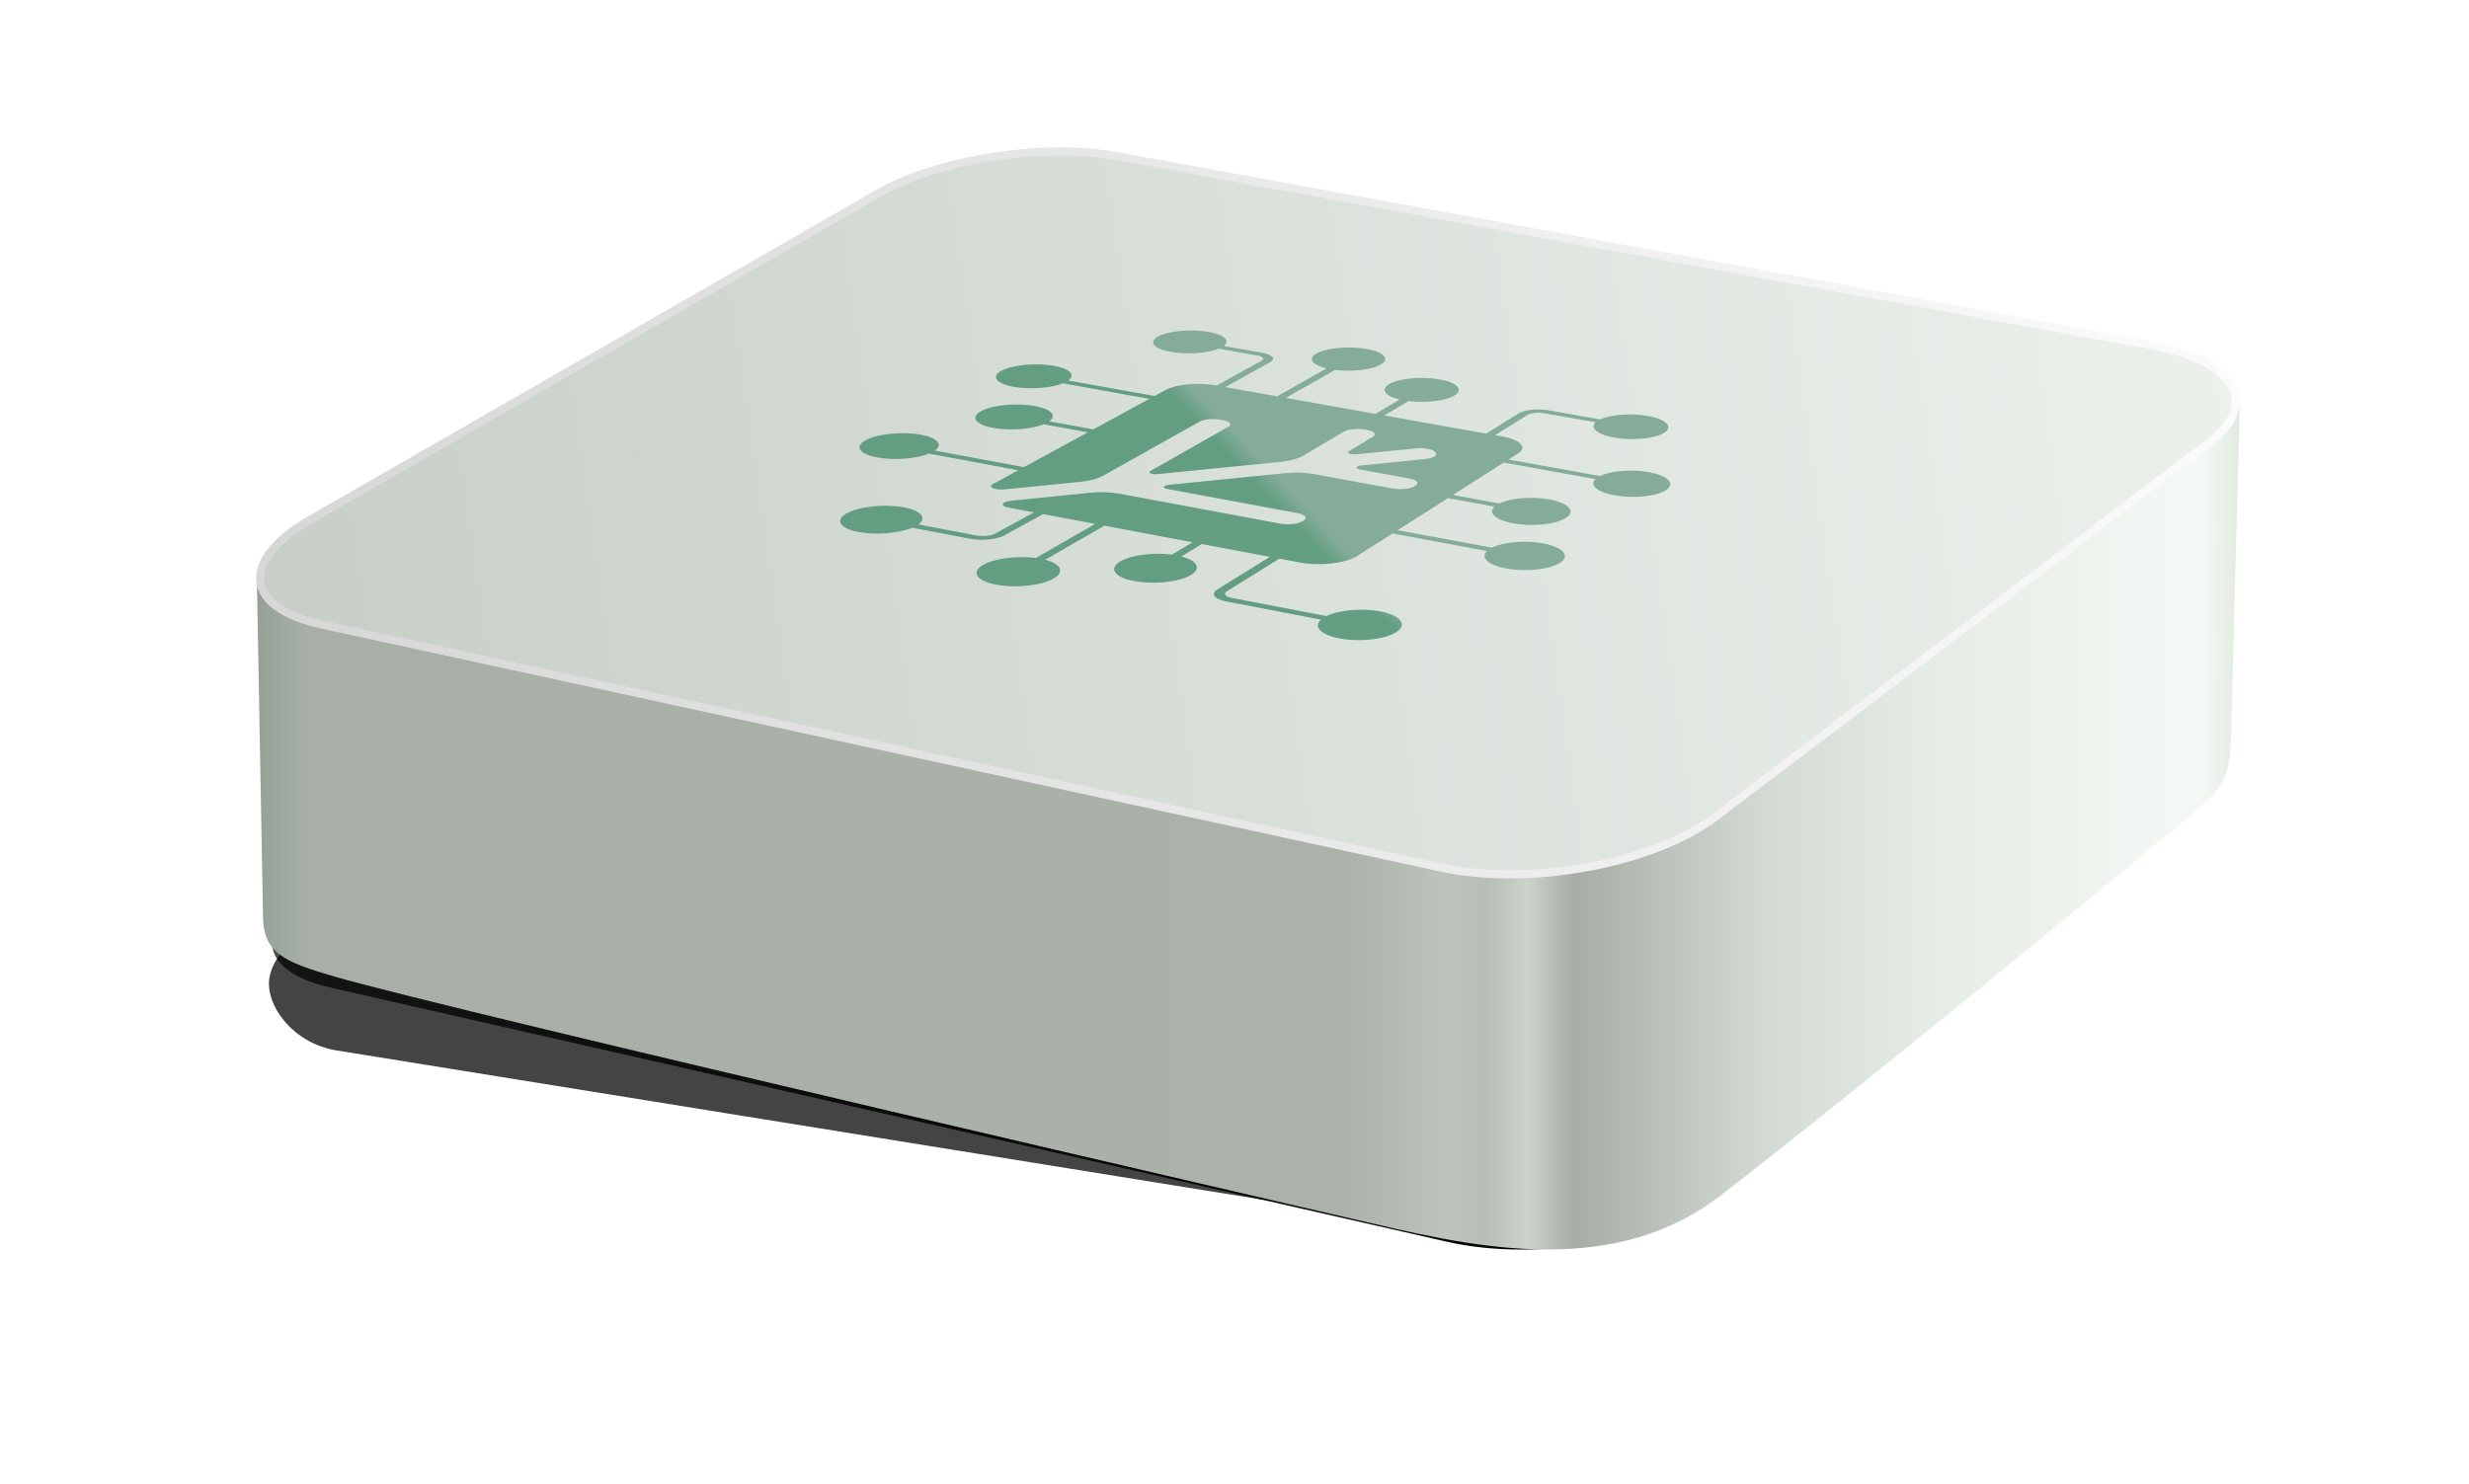 <svg xmlns="http://www.w3.org/2000/svg" xmlns:xlink="http://www.w3.org/1999/xlink" xml:space="preserve" width="183mm" height="110mm" viewBox="0 0 183 110"><defs><linearGradient id="e"><stop offset=".444" style="stop-color:#639d82;stop-opacity:1"/><stop offset=".479" style="stop-color:#84ac99;stop-opacity:1"/></linearGradient><linearGradient id="d"><stop offset="0" style="stop-color:#000;stop-opacity:.695"/><stop offset=".659" style="stop-color:#000;stop-opacity:1"/><stop offset="1" style="stop-color:#000;stop-opacity:1"/></linearGradient><linearGradient id="b"><stop offset="0" style="stop-color:#d7d7d7;stop-opacity:1"/><stop offset="1" style="stop-color:#fbfbfb;stop-opacity:1"/></linearGradient><linearGradient id="c"><stop offset="0" style="stop-color:#96a097;stop-opacity:1"/><stop offset=".024" style="stop-color:#a7afa7;stop-opacity:1"/><stop offset=".549" style="stop-color:#aab2aa;stop-opacity:1"/><stop offset=".6" style="stop-color:#bcc4bc;stop-opacity:1"/><stop offset=".62" style="stop-color:#b6beb6;stop-opacity:1"/><stop offset=".641" style="stop-color:#cbd3cb;stop-opacity:1"/><stop offset=".664" style="stop-color:#a5ada5;stop-opacity:1"/><stop offset=".759" style="stop-color:#d3d9d3;stop-opacity:1"/><stop offset=".841" style="stop-color:#e5ebe5;stop-opacity:1"/><stop offset=".98" style="stop-color:#f5f9f5;stop-opacity:1"/><stop offset="1" style="stop-color:#e1eae1;stop-opacity:1"/></linearGradient><linearGradient id="a"><stop offset="0" style="stop-color:#c7cfc8;stop-opacity:1"/><stop offset="1" style="stop-color:#ecf1ec;stop-opacity:1"/></linearGradient><linearGradient xlink:href="#a" id="j" x1="33.372" x2="178.514" y1="138.609" y2="117.671" gradientUnits="userSpaceOnUse"/><linearGradient xlink:href="#b" id="k" x1="33.372" x2="178.514" y1="138.609" y2="117.671" gradientUnits="userSpaceOnUse"/><linearGradient xlink:href="#c" id="i" x1="32.139" x2="179.102" y1="157.425" y2="157.425" gradientTransform="translate(-13.095 -95.369)" gradientUnits="userSpaceOnUse"/><linearGradient xlink:href="#d" id="g" x1="31.995" x2="180.948" y1="133.359" y2="133.359" gradientUnits="userSpaceOnUse"/><linearGradient xlink:href="#e" id="l" x1="418.344" x2="918.375" y1="604.495" y2="131.65" gradientUnits="userSpaceOnUse"/><linearGradient xlink:href="#e" id="m" x1="418.344" x2="918.375" y1="604.495" y2="131.65" gradientUnits="userSpaceOnUse"/><filter id="h" width="1.034" height="1.089" x="-.017" y="-.045" style="color-interpolation-filters:sRGB"><feGaussianBlur stdDeviation="1.006"/></filter><filter id="f" width="1.444" height="4.665" x="-.222" y="-1.832" style="color-interpolation-filters:sRGB"><feGaussianBlur stdDeviation="7.536"/></filter></defs><rect width="81.519" height="9.87" x="69.455" y="220.429" ry="4.935" style="mix-blend-mode:normal;fill:#000;fill-opacity:.733;stroke:none;stroke-width:.564;stroke-linecap:square;stroke-dasharray:none;stroke-opacity:1;paint-order:stroke fill markers;filter:url(#f)" transform="matrix(1.191 .192 -.192 .919 -19.463 -148.056)"/><path d="m96.839 106.632 75.236 12.596c6.161 1.032 8.322 4.214 4.693 7.186l-35.711 29.243c-4.638 3.798-14.007 5.69-20.797 4.17l-81.712-18.294c-5.496-1.23-5.485-4.754-.16-7.847l41.567-24.147c4.281-2.487 11.75-3.766 16.884-2.907" style="mix-blend-mode:normal;fill:url(#g);fill-opacity:1;stroke:none;stroke-width:.609;stroke-linecap:square;stroke-dasharray:none;stroke-opacity:1;paint-order:stroke fill markers;filter:url(#h)" transform="matrix(1.001 .013 .053 .972 -21.605 -64.856)"/><path d="m19.044 43.277.448 24.567c0 2.748 1.406 3.427 5.315 4.56 8.918 2.585 75.502 17.97 75.502 17.97 8.042 1.873 18.867 4.69 27.178-1.713 11.839-9.12 35.29-28.547 35.29-28.547 2.057-1.873 2.54-2.537 2.591-5.787l.639-24.209z" style="fill:url(#i);stroke:none;stroke-width:.265px;stroke-linecap:butt;stroke-linejoin:miter;stroke-opacity:1"/><path d="m95.813 107.502 76.81 14.04c6.086 1.112 7.998 4.306 4.18 7.201l-36.576 27.728c-4.62 3.502-13.78 5.209-20.395 3.772l-82.906-18.005c-5.805-1.261-6.119-4.753-.842-7.786l42.058-24.176c4.42-2.541 12.254-3.764 17.67-2.774z" style="fill:url(#j);stroke:url(#k);stroke-width:.6;stroke-linecap:square;stroke-dasharray:none;paint-order:stroke fill markers" transform="translate(-13.063 -95.932)"/><g style="fill:url(#l)" transform="translate(-120.451 -112.67)scale(.265)"><path d="M916.846 384.561c-21.081-3.672-47.743-1.261-59.665 5.418-10.877 6.105-5.844 13.802 11.874 17.98l-59.27 33.567-62.369-11.116 53.932-29.904c7.286-4.04 2.902-9.153-9.694-11.365l-46.037-8.084c8.51-6.413.717-13.64-18.158-16.943-20.78-3.634-47.67-1.27-60.177 5.311-12.591 6.627-5.885 15.029 15.1 18.734 19.065 3.362 43.575 1.694 57.26-3.882l46.112 8.108c7.098 1.249 9.481 4.046 5.366 6.32l-54.055 29.86-2.063-.367c-20.26-3.611-46.45-1.195-58.61 5.43l-13.733 7.48-103.596-18.607c9.317-6.7 1.929-14.23-17.203-17.653-21.061-3.767-48.934-1.272-62.383 5.607-13.542 6.927-7.382 15.686 13.888 19.528 19.326 3.487 44.698 1.718 59.268-4.115l103.749 18.66-67.265 36.644-52.9-9.675c9.631-7.014 2.157-14.879-17.39-18.433-21.504-3.906-50.043-1.264-63.878 5.938-13.933 7.254-7.73 16.398 13.99 20.385 19.722 3.616 45.682 1.74 60.658-4.365l52.993 9.706-76.705 41.787-106.96-19.906c10.255-7.262 3.09-15.384-16.666-19.04-21.743-4.02-51.08-1.262-65.668 6.2-14.693 7.515-8.916 16.968 13.048 21.074 19.953 3.724 46.626 1.756 62.308-4.58l107.122 19.965-30.589 16.664c-6.378 3.474 2.456 7.475 13.998 6.324l89.93-8.967c11.91-1.188 22.196-3.876 28.595-7.467l115.653-64.895c5.172-2.902 16.42-3.974 25.145-2.4l2.696.486c8.735 1.575 11.671 5.212 6.538 8.128L657.66 531.15c-3.614 2.053 1.809 4.418 8.59 3.742L813.593 520.2c11.53-1.15 21.32-3.762 27.218-7.256l49.22-29.15c4.933-2.921 16.059-4.003 24.87-2.423l2.724.489c8.823 1.582 12.025 5.24 7.133 8.175L895.66 507.49c-3.328 1.997 2.211 4.304 8.777 3.649l71.823-7.16c9.724-.969 19.954.869 22.861 4.11l.902 1.007c2.918 3.255-2.62 6.694-12.392 7.678l-76.919 7.742c-6.609.666-7.645 3.67-1.63 4.765l59.338 10.797c9.062 1.649 12.421 5.486 7.484 8.577l-1.528.957c-4.957 3.103-16.371 4.275-25.475 2.61l-95.023-17.368c-10.436-1.907-22.8-2.323-34.388-1.157L679.804 547.76c-6.82.687-8.183 3.77-2.147 4.89l156.726 29.068c9.187 1.704 12.405 5.69 7.164 8.908l-1.621.996c-5.26 3.23-17.026 4.462-26.257 2.742l-192.981-35.962c-10.47-1.951-23.063-2.371-35.023-1.167l-95.102 9.573c-11.288 1.136-13.942 6.223-4.17 8.065l31.509 5.943-46.378 25.4c-5.073 2.778-15.239 3.805-23.014 2.321l-69.393-13.242c10.706-7.85 3.33-16.581-17.153-20.473-22.547-4.281-53.048-1.244-68.279 6.83-15.344 8.132-9.439 18.31 13.346 22.686 20.706 3.971 48.453 1.784 64.804-5.087l69.507 13.283c13.748 2.628 32.247.753 41.19-4.163l46.356-25.483 62.489 11.785-71.256 40.903c-22.65-2.98-49.585.502-63.145 8.19-15.056 8.549-8.344 19.21 15.151 23.762 23.556 4.565 54.777 1.212 69.578-7.438 13.313-7.785 8.838-17.329-10.339-22.367l71.084-40.961 105.841 19.962-24.824 14.842c-22.64-2.968-49.11.484-62.04 8.12-14.348 8.486-6.992 19.07 16.582 23.591 23.635 4.534 54.339 1.21 68.428-7.377 12.667-7.723 7.617-17.194-11.692-22.2l24.76-14.862 81.627 15.395-63.126 39.103c-8.38 5.191-3.6 11.704 10.672 14.444l113.7 21.83c-9.401 8.602.009 18.242 22.128 22.517 24.475 4.723 55.332 1.18 68.768-7.862 13.331-8.971 4.402-19.943-19.794-24.559-21.883-4.168-49.39-1.786-64.507 5.608L755.444 683.55c-8.025-1.539-10.655-5.092-5.953-8.017l62.966-39.164 23.827 4.494c24.502 4.621 55.574 1.258 69.246-7.46l42.77-27.275 113.401 21.087c-8.283 7.982 1.479 16.949 22.956 20.96 23.8 4.439 53.087 1.2 65.278-7.187 12.1-8.325 2.72-18.557-20.815-22.9-21.321-3.926-47.542-1.744-61.442 5.136l-113.22-21.023 60.384-38.508 55.827 10.225c-8.077 7.622 1.495 16.21 22.506 20.072 23.275 4.273 51.89 1.214 63.78-6.787 11.805-7.944 2.608-17.739-20.414-21.921-20.853-3.782-46.474-1.73-60.042 4.828l-55.735-10.194 60.974-38.883 110.134 19.809c-7.584 7.386 2.221 15.732 23.033 19.497 23.022 4.16 50.91 1.22 62.165-6.525 11.174-7.69 1.672-17.19-21.103-21.263-20.599-3.679-45.575-1.722-58.562 4.607l-109.976-19.754 11.606-7.401c11.488-7.326 2.91-16.406-19.039-20.318l-8.58-1.529 39.008-24.413c3.83-2.397 12.74-3.264 20.125-1.962l61.596 10.859c-7.36 6.945 2.158 14.822 22.353 18.403 22.34 3.955 49.405 1.233 60.335-6.041 10.853-7.225 1.639-16.192-20.467-20.068-19.996-3.5-44.244-1.698-56.85 4.244l-61.51-10.83c-13.097-2.306-29.377-.726-36.191 3.522l-39.112 24.377-122.32-21.802 29.127-17.292c20.96 2.592 44.512-.238 55.07-6.593 11.576-6.977 3.41-15.665-18.123-19.44-21.485-3.767-48.37-1.254-60.166 5.647-10.76 6.306-5.365 14.239 12.723 18.532l-29.196 17.263-107.6-19.177 59.136-33.621c20.602 2.526 43.964-.194 54.638-6.341 11.71-6.752 3.983-15.182-17.146-18.863" style="fill:url(#m);fill-opacity:1;stroke-width:4.289" transform="translate(623.06 433.182)scale(.233)"/></g></svg>